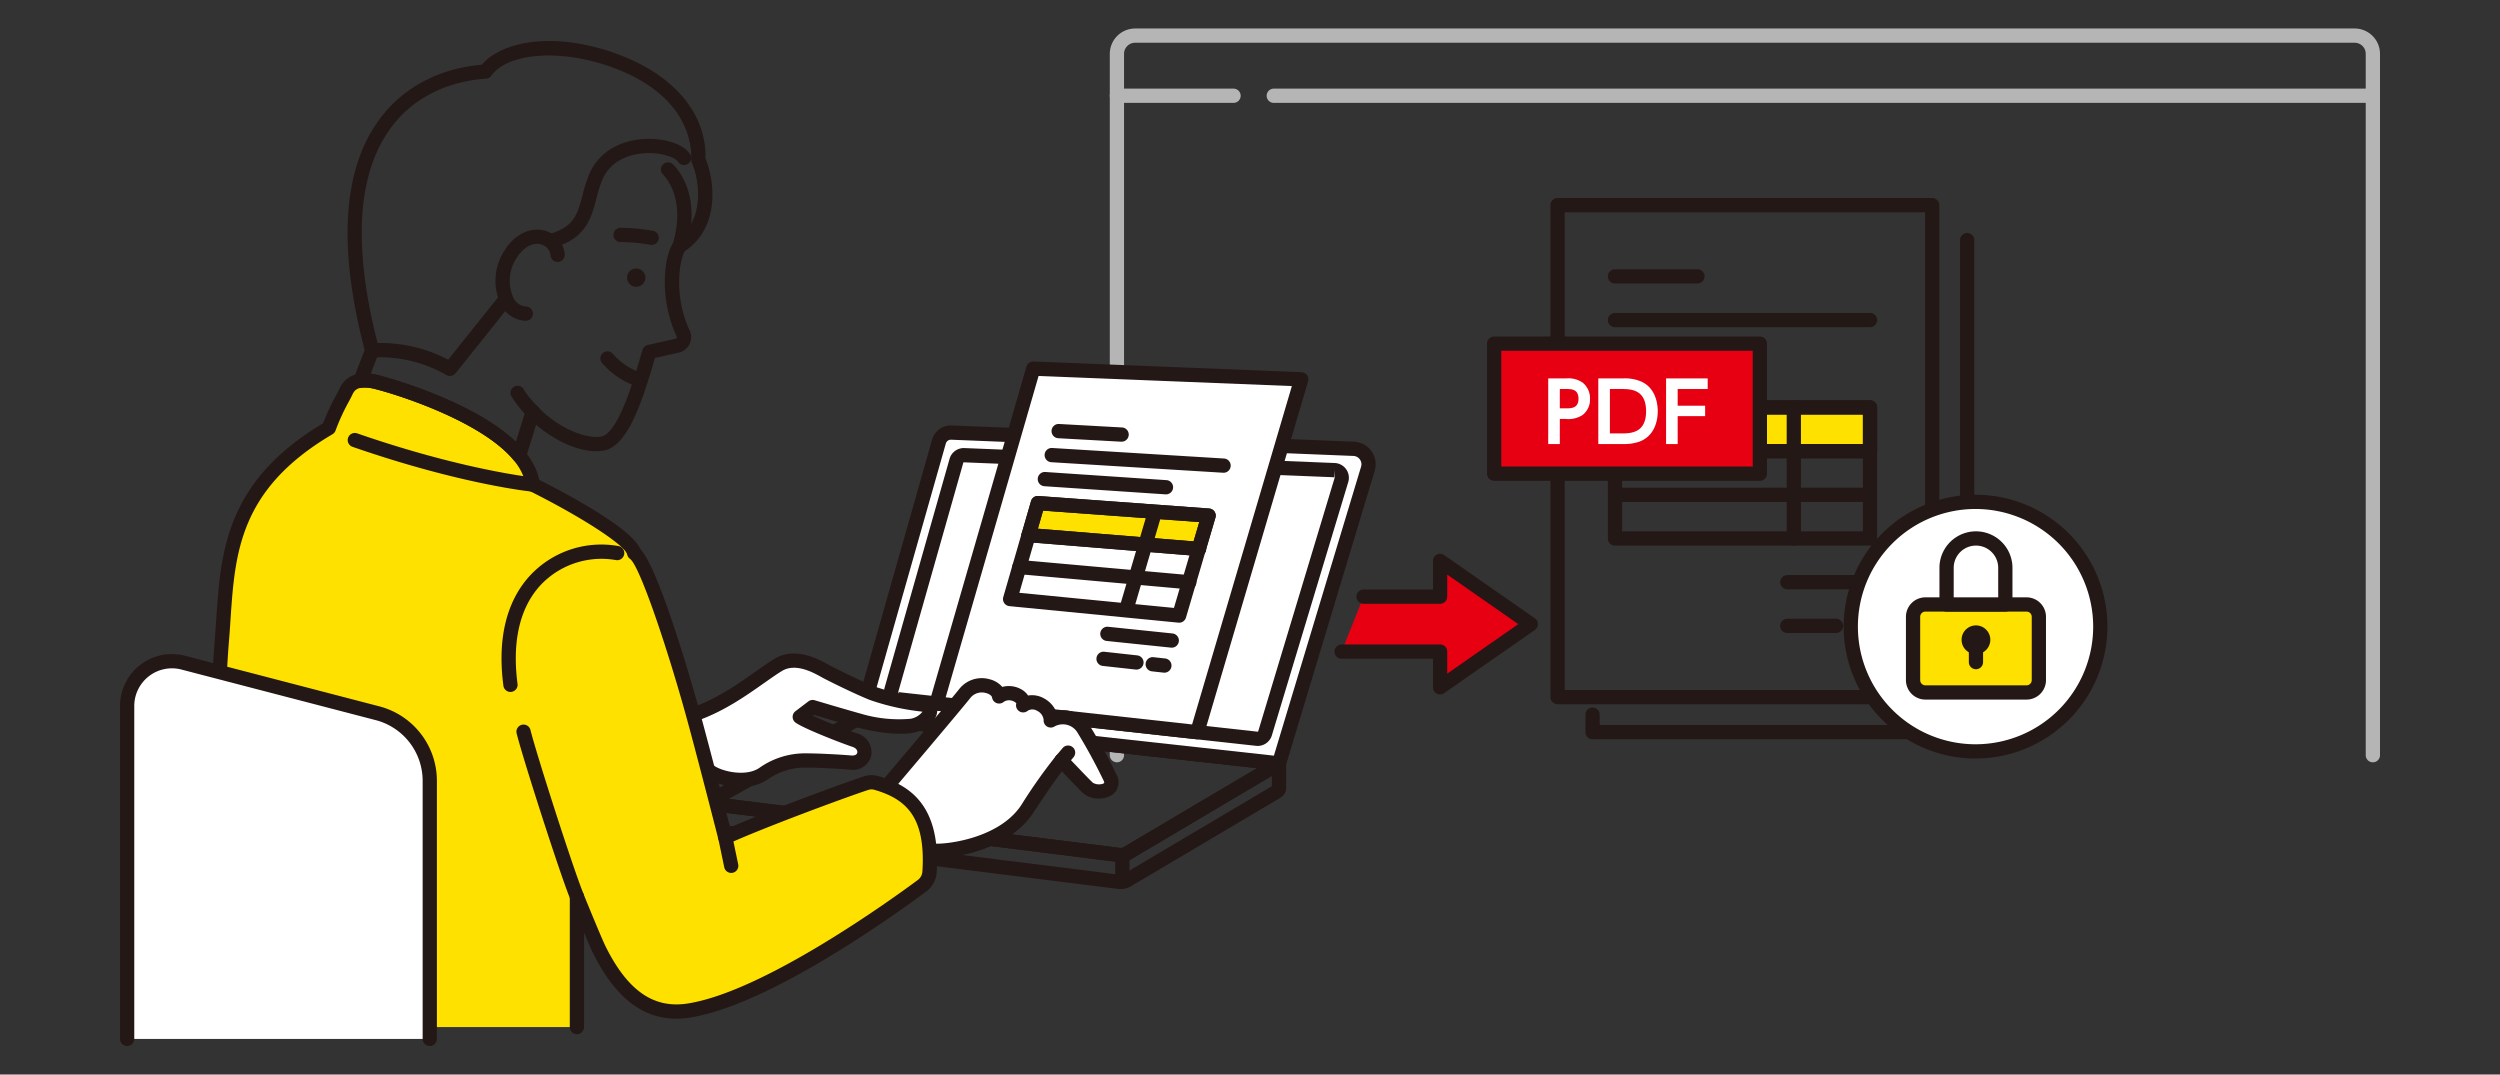 <svg xmlns="http://www.w3.org/2000/svg" xmlns:xlink="http://www.w3.org/1999/xlink" width="456" height="196" viewBox="0 0 456 196"><rect x="0" y="0" width="456" height="196" fill="#333333" stroke="none"/><defs><clipPath id="a"><rect width="456" height="196" transform="translate(217 1647)" fill="#efefef"/></clipPath><clipPath id="b"><rect width="412.218" height="185.605" fill="none"/></clipPath></defs><g transform="translate(-217 -1647)" clip-path="url(#a)"><g transform="translate(238.891 1652.197)"><g clip-path="url(#b)"><path d="M330.542,123.258h-68.33a1.3,1.3,0,0,1-1.3-1.3V32.219a1.3,1.3,0,0,1,1.3-1.3h68.33a1.3,1.3,0,0,1,1.3,1.3v89.739a1.3,1.3,0,0,1-1.3,1.3m-67.03-2.6h65.73V33.518h-65.73Z" fill="#231815"/><rect width="46.513" height="7.969" transform="translate(272.684 69.12)" fill="#ffe100"/><path d="M319.2,78.388H272.684a1.3,1.3,0,0,1-1.3-1.3V69.12a1.3,1.3,0,0,1,1.3-1.3H319.2a1.3,1.3,0,0,1,1.3,1.3v7.968a1.3,1.3,0,0,1-1.3,1.3m-45.213-2.6H317.9V70.42H273.984Z" fill="#231815"/><path d="M287.722,46.513H272.684a1.3,1.3,0,0,1,0-2.6h15.038a1.3,1.3,0,1,1,0,2.6" fill="#231815"/><path d="M319.2,54.481H272.684a1.3,1.3,0,0,1,0-2.6H319.2a1.3,1.3,0,1,1,0,2.6" fill="#231815"/><path d="M299.11,62.451H272.684a1.3,1.3,0,0,1,0-2.6H299.11a1.3,1.3,0,1,1,0,2.6" fill="#231815"/><path d="M319.2,78.388H272.684a1.3,1.3,0,0,1,0-2.6H319.2a1.3,1.3,0,1,1,0,2.6" fill="#231815"/><path d="M319.2,86.357H272.684a1.3,1.3,0,0,1,0-2.6H319.2a1.3,1.3,0,1,1,0,2.6" fill="#231815"/><path d="M319.2,94.326H272.684a1.3,1.3,0,0,1-1.3-1.3V69.12a1.3,1.3,0,0,1,1.3-1.3H319.2a1.3,1.3,0,0,1,1.3,1.3V93.026a1.3,1.3,0,0,1-1.3,1.3m-45.213-2.6H317.9V70.42H273.984Z" fill="#231815"/><path d="M319.2,102.295H304.121a1.3,1.3,0,0,1,0-2.6H319.2a1.3,1.3,0,1,1,0,2.6" fill="#231815"/><path d="M313,110.264h-8.883a1.3,1.3,0,0,1,0-2.6H313a1.3,1.3,0,0,1,0,2.6" fill="#231815"/><path d="M319.2,110.264h-3.005a1.3,1.3,0,0,1,0-2.6H319.2a1.3,1.3,0,1,1,0,2.6" fill="#231815"/><path d="M305.3,94.326a1.3,1.3,0,0,1-1.3-1.3V69.119a1.3,1.3,0,0,1,2.6,0V93.026a1.3,1.3,0,0,1-1.3,1.3" fill="#231815"/><path d="M336.919,129.635H268.59a1.3,1.3,0,0,1-1.3-1.3v-3.188a1.3,1.3,0,1,1,2.6,0v1.888h65.729V38.6a1.3,1.3,0,0,1,2.6,0v89.739a1.3,1.3,0,0,1-1.3,1.3" fill="#231815"/><rect width="48.47" height="23.718" transform="translate(250.64 57.48)" fill="#e60012"/><path d="M299.11,82.5H250.64a1.3,1.3,0,0,1-1.3-1.3V57.48a1.3,1.3,0,0,1,1.3-1.3h48.47a1.3,1.3,0,0,1,1.3,1.3V81.2a1.3,1.3,0,0,1-1.3,1.3m-47.171-2.6H297.81V58.78H251.939Z" fill="#231815"/><path d="M263.82,63.826a4.419,4.419,0,0,1,3.015.81,3.656,3.656,0,0,1,1.29,2.94,3.535,3.535,0,0,1-1.335,2.91,4.738,4.738,0,0,1-3.105.735H262.62V75.8h-2.115V63.826Zm-.09,5.46c.945,0,2.295,0,2.295-1.74,0-1.785-1.29-1.785-2.295-1.785h-1.11v3.525Z" fill="#fff"/><path d="M269.64,63.825h4.515a7.555,7.555,0,0,1,3.015.451c2.924,1.094,3.314,4.169,3.314,5.534,0,1.29-.33,4.38-3.3,5.535a8.542,8.542,0,0,1-3.15.45H269.64Zm2.115,10.035h1.95c1.785,0,4.65,0,4.65-4.05s-2.88-4.05-4.59-4.05h-2.01Z" fill="#fff"/><path d="M289.125,68.806v1.9h-5.01V75.8H282V63.826h7.59v1.935h-5.475v3.045Z" fill="#fff"/><path d="M361.2,109.1a22.757,22.757,0,1,1-22.758-22.758A22.758,22.758,0,0,1,361.2,109.1" fill="#fff"/><path d="M338.448,133.157A24.057,24.057,0,1,1,362.505,109.1a24.085,24.085,0,0,1-24.057,24.057m0-45.515A21.458,21.458,0,1,0,359.906,109.1a21.482,21.482,0,0,0-21.458-21.458" fill="#231815"/><path d="M347.75,121.107H329.3a2.247,2.247,0,0,1-2.248-2.248V107.306a2.247,2.247,0,0,1,2.248-2.248H347.75A2.248,2.248,0,0,1,350,107.306v11.553a2.248,2.248,0,0,1-2.248,2.248" fill="#ffe100"/><path d="M347.75,122.407H329.3a3.551,3.551,0,0,1-3.548-3.548V107.306a3.552,3.552,0,0,1,3.548-3.548H347.75a3.552,3.552,0,0,1,3.547,3.548v11.553a3.551,3.551,0,0,1-3.547,3.548M329.3,106.358a.949.949,0,0,0-.948.948v11.553a.949.949,0,0,0,.948.948H347.75a.949.949,0,0,0,.948-.948V107.306a.949.949,0,0,0-.948-.948Z" fill="#231815"/><path d="M343.882,105.058H333.164v-6.68a5.359,5.359,0,1,1,10.718,0Z" fill="#fff"/><path d="M343.882,106.359H333.164a1.3,1.3,0,0,1-1.3-1.3V98.378a6.659,6.659,0,0,1,13.318,0v6.681a1.3,1.3,0,0,1-1.3,1.3m-9.418-2.6h8.118V98.378a4.059,4.059,0,0,0-8.118,0Z" fill="#231815"/><path d="M338.523,114.121a2.622,2.622,0,1,1,2.621-2.622,2.624,2.624,0,0,1-2.621,2.622m0-2.643.021.021a.021.021,0,0,0-.021-.021" fill="#231815"/><path d="M338.523,116.873a1.3,1.3,0,0,1-1.3-1.3V112.82a1.3,1.3,0,1,1,2.6,0v2.753a1.3,1.3,0,0,1-1.3,1.3" fill="#231815"/><path d="M410.918,133.848a1.3,1.3,0,0,1-1.3-1.3V4.62A2.024,2.024,0,0,0,407.6,2.6H185.157a2.024,2.024,0,0,0-2.021,2.021V132.548a1.3,1.3,0,0,1-2.6,0V4.62A4.626,4.626,0,0,1,185.157,0H407.6a4.626,4.626,0,0,1,4.621,4.621V132.548a1.3,1.3,0,0,1-1.3,1.3" fill="#b5b5b6"/><path d="M182.5,152.067a3.479,3.479,0,0,1-.456-.029L106.775,142.6a1.3,1.3,0,0,1-.471-2.426l28.161-15.67a1.288,1.288,0,0,1,.774-.156l76.307,8.4a1.3,1.3,0,0,1,.52,2.41l-27.684,16.389a3.707,3.707,0,0,1-1.885.515M111.04,140.516l71.325,8.942a1.094,1.094,0,0,0,.694-.144l24.33-14.4-72.022-7.932Z" fill="#231815"/><path d="M182.458,156.968a4.023,4.023,0,0,1-.478-.03l-75.2-9.429a1.3,1.3,0,0,1-1.139-1.29v-4.908a1.3,1.3,0,0,1,1.462-1.29l75.267,9.437a1.1,1.1,0,0,0,.693-.144l27.683-16.388a1.3,1.3,0,0,1,1.962,1.118v4.464a2.086,2.086,0,0,1-1.02,1.789l-27.248,16.13a3.9,3.9,0,0,1-1.977.541m-74.222-11.9,74.068,9.286a1.268,1.268,0,0,0,.807-.168L210.1,138.211v-1.887l-25.722,15.227a3.679,3.679,0,0,1-2.341.486l-73.805-9.253Z" fill="#231815"/><path d="M211.4,134.044l-76.307-8.4L149.37,75.358a2.273,2.273,0,0,1,2.279-1.651l73.373,2.96a2.824,2.824,0,0,1,2.59,3.636Z" fill="#fff"/><path d="M211.4,135.345a1.389,1.389,0,0,1-.143-.008l-76.306-8.4a1.3,1.3,0,0,1-1.109-1.647L148.12,75a3.547,3.547,0,0,1,3.581-2.594l73.374,2.96a4.123,4.123,0,0,1,3.781,5.31L212.649,134.42a1.3,1.3,0,0,1-1.244.925m-74.637-10.827,73.7,8.116,15.9-52.705a1.523,1.523,0,0,0-1.4-1.962L151.6,75.006a.967.967,0,0,0-.976.707Z" fill="#231815"/><path d="M207.51,130.859a2.953,2.953,0,0,1-.3-.016l-65.437-7.207h0a2.705,2.705,0,0,1-2.305-3.427l11.842-41.715a2.7,2.7,0,0,1,2.71-1.963l67.527,2.724a2.7,2.7,0,0,1,2.481,3.483l-13.932,46.2a2.708,2.708,0,0,1-2.589,1.924m-65.449-9.807,65.437,7.206a.114.114,0,0,0,.111-.074l13.933-46.2-.044-1.433-.051,1.3-67.529-2.724a.1.1,0,0,0-.1.075l-11.841,41.715-.053,1.425Z" fill="#231815"/><path d="M148.92,123.115l47.562,5.237,18.98-64.362-48.883-1.952Z" fill="#fff"/><path d="M196.483,129.653a1.145,1.145,0,0,1-.143-.009l-47.563-5.237a1.3,1.3,0,0,1-1.107-1.653l17.659-61.076a1.3,1.3,0,0,1,1.3-.938l48.883,1.951a1.3,1.3,0,0,1,1.195,1.667L197.729,128.72a1.3,1.3,0,0,1-1.246.933M150.6,121.992l44.946,4.949,18.2-61.719-46.2-1.844Z" fill="#231815"/><path d="M165.728,92.4l31.039,2.525,1.793-6.078-31.145-2.282Z" fill="#ffe100"/><path d="M196.769,96.224c-.037,0-.071,0-.108,0l-31.039-2.526a1.3,1.3,0,0,1-1.142-1.656l1.687-5.835a1.291,1.291,0,0,1,1.343-.936l31.145,2.282a1.3,1.3,0,0,1,1.152,1.664l-1.793,6.079a1.3,1.3,0,0,1-1.245.932m-29.35-4.992,28.4,2.311,1.037-3.519-28.485-2.087Z" fill="#231815"/><path d="M182.655,75.368c-.024,0-.048,0-.073,0l-11.443-.632a1.3,1.3,0,1,1,.144-2.6l11.443.632a1.3,1.3,0,0,1-.071,2.6" fill="#231815"/><path d="M201.249,81.028c-.026,0-.053,0-.081,0l-31.3-1.917a1.3,1.3,0,0,1-1.218-1.377,1.287,1.287,0,0,1,1.377-1.218l31.3,1.917a1.3,1.3,0,0,1-.079,2.6" fill="#231815"/><path d="M190.74,84.971l-.089,0-22.058-1.483a1.3,1.3,0,0,1,.175-2.594l22.058,1.483a1.3,1.3,0,0,1-.086,2.6" fill="#231815"/><path d="M193.183,108.381c-.042,0-.084,0-.127-.006l-30.829-3.012a1.3,1.3,0,0,1-1.122-1.655l5.061-17.5a1.293,1.293,0,0,1,1.344-.935l31.145,2.282a1.3,1.3,0,0,1,1.152,1.664l-5.377,18.234a1.3,1.3,0,0,1-1.247.933m-29.146-5.454,28.2,2.755,4.616-15.657-28.485-2.087Z" fill="#231815"/><path d="M183.554,107.25a1.3,1.3,0,0,1-1.248-1.667l5.165-17.577a1.3,1.3,0,0,1,2.494.734L184.8,106.316a1.3,1.3,0,0,1-1.247.934" fill="#231815"/><path d="M196.769,96.225c-.036,0-.071,0-.107,0l-31.039-2.526a1.3,1.3,0,0,1,.211-2.592l31.039,2.526a1.3,1.3,0,0,1-.1,2.6" fill="#231815"/><path d="M194.976,102.3c-.039,0-.078,0-.117-.005l-30.934-2.769a1.3,1.3,0,1,1,.232-2.59l30.933,2.769a1.3,1.3,0,0,1-.114,2.6" fill="#231815"/><path d="M191.839,112.939a1.041,1.041,0,0,1-.136-.007l-11.739-1.219a1.3,1.3,0,0,1,.268-2.587l11.74,1.22a1.3,1.3,0,0,1-.133,2.593" fill="#231815"/><path d="M190.495,117.5a1.42,1.42,0,0,1-.144-.008l-2.151-.237a1.3,1.3,0,0,1,.284-2.584l2.152.237a1.3,1.3,0,0,1-.141,2.592" fill="#231815"/><path d="M185.4,116.937a1.422,1.422,0,0,1-.144-.008l-6.024-.664a1.3,1.3,0,0,1,.284-2.584l6.025.664a1.3,1.3,0,0,1-.141,2.592" fill="#231815"/><path d="M147.959,149.913c1.948.433,12.988-.649,17.534-7.576a93.4,93.4,0,0,1,6.224-8.822s4.126,4.368,4.87,5.033c1.272,1.137,5.277.812,3.978-1.948a95.186,95.186,0,0,0-5.033-9.173,4.447,4.447,0,0,0-5.764-1.217c.163-2.111-2.922-4.384-5.033-2.76.487-1.624-2.6-3.085-4.383-1.624-.325-2.111-4.384-2.922-6.169-.649s-14.45,17.209-14.45,17.209" fill="#fff"/><path d="M149.056,151.292a6.825,6.825,0,0,1-1.379-.11,1.3,1.3,0,0,1,.564-2.538c1.379.3,11.916-.546,16.165-7.021a94.121,94.121,0,0,1,6.337-8.97,1.3,1.3,0,0,1,1.918-.031c1.644,1.74,4.277,4.5,4.792,4.957a2.186,2.186,0,0,0,1.417.266,1.1,1.1,0,0,0,.653-.229,1.081,1.081,0,0,0-.134-.463,99.971,99.971,0,0,0-4.843-8.878,3.124,3.124,0,0,0-4.2-.9,1.3,1.3,0,0,1-1.878-1.263,2.071,2.071,0,0,0-1.184-1.652,1.59,1.59,0,0,0-1.76.022,1.3,1.3,0,0,1-2.038-1.4,1.687,1.687,0,0,0-.778-.46,1.717,1.717,0,0,0-1.537.217,1.3,1.3,0,0,1-2.108-.809c-.05-.321-.5-.655-1.1-.812a2.681,2.681,0,0,0-2.763.768c-1.78,2.266-13.962,16.636-14.48,17.247a1.3,1.3,0,1,1-1.983-1.682c.126-.148,12.668-14.943,14.418-17.171a5.219,5.219,0,0,1,5.468-1.677,4.432,4.432,0,0,1,2.3,1.393,4.619,4.619,0,0,1,3.718.591,3.473,3.473,0,0,1,.993.979,4.379,4.379,0,0,1,2.884.511,5.028,5.028,0,0,1,2.2,2.315,5.624,5.624,0,0,1,5.785,2.086,91.507,91.507,0,0,1,5.231,9.475,2.819,2.819,0,0,1-.7,3.688,4.646,4.646,0,0,1-5.319-.217c-.545-.487-2.62-2.655-3.915-4.019-.913,1.207-2.581,3.52-5.226,7.551-4.238,6.458-13.568,8.243-17.524,8.243" fill="#231815"/><path d="M107.587,135.518c1.84,1.3,6.711,2.489,9.741.433a13.168,13.168,0,0,1,7.955-2.435c2.382,0,6.538.251,7.956.378,3,.271,3.49-3.22.73-4.112-1.727-.559-8.442-3.166-9.984-4.222l2.354-1.785s5.458,1.632,8.361,2.435c3.815,1.055,7.8,1.351,9.741.974,2.922-.568,4.786-3.544,1.786-3.9a41.441,41.441,0,0,1-9.011-2.029c-2.864-1.161-7.224-3.328-8.442-3.978s-5.326-3.249-8.686-1.217c-3.49,2.11-8.686,6.656-15.1,8.929" fill="#fff"/><path d="M113.182,138.373a11.749,11.749,0,0,1-6.345-1.793,1.3,1.3,0,0,1,1.5-2.124c1.535,1.083,5.837,2.064,8.262.419a14.411,14.411,0,0,1,8.685-2.659c2.366,0,6.571.248,8.072.384.624.058,1.046-.134,1.122-.506s-.177-.839-.908-1.075c-1.485-.481-8.542-3.17-10.319-4.386a1.3,1.3,0,0,1-.051-2.108l2.354-1.786a1.3,1.3,0,0,1,1.158-.21c.054.016,5.478,1.637,8.335,2.428a24.373,24.373,0,0,0,9.147.951,3.551,3.551,0,0,0,2.169-1.278,2.1,2.1,0,0,0-.287-.051,42.779,42.779,0,0,1-9.347-2.116c-2.926-1.186-7.313-3.368-8.566-4.036l-.345-.189c-1.375-.763-4.6-2.549-7.056-1.063-.949.573-2.03,1.336-3.283,2.218-3.246,2.288-7.286,5.134-12.055,6.824a1.3,1.3,0,0,1-.868-2.45c4.431-1.571,8.31-4.3,11.426-6.5,1.239-.873,2.409-1.7,3.434-2.317,3.751-2.268,8.046.116,9.664,1.014l.307.168c1.178.629,5.522,2.786,8.318,3.921A41.071,41.071,0,0,0,146.379,122c2.408.283,2.655,1.879,2.673,2.362.067,1.781-1.891,3.62-4.363,4.1-2.329.453-6.578.042-10.336-1-2.3-.636-6.227-1.8-7.754-2.255l-.2.154c2.44,1.128,6.507,2.708,7.973,3.183a3.6,3.6,0,0,1,2.655,4.069,3.42,3.42,0,0,1-3.9,2.575c-1.46-.131-5.545-.374-7.839-.374a11.831,11.831,0,0,0-7.225,2.212,8.646,8.646,0,0,1-4.876,1.346" fill="#231815"/><path d="M16.25,182.141s1.15-56.35,2.3-70.15,0-27.6,19.55-39.1A54.015,54.015,0,0,1,41.185,66.3c.811-1.786,2.273-2.436,5.033-1.949,3.734.812,27.762,7.956,29.061,18.833,5.195,2.6,17.859,9.417,18.508,12.5,2.6,1.785,8.507,21.406,10.553,28.736,1.948,6.981,6.061,23.108,6.061,23.108,6.5-2.953,21.231-8.413,25.636-9.866a3.254,3.254,0,0,1,1.936-.048c5.952,1.75,10.375,5.31,9.685,16.218a3.381,3.381,0,0,1-1.345,2.507c-5.505,4.084-28.494,20.62-42.623,22.794-5.628.866-11.379-1.328-16.235-11.04-.866-1.732-4.113-9.741-4.113-9.741v23.785" fill="#ffe100"/><path d="M16.25,183.44h-.027a1.3,1.3,0,0,1-1.273-1.326c.012-.564,1.165-56.549,2.3-70.232.114-1.364.2-2.728.3-4.09.826-12.353,1.678-25.124,19.487-35.782a42.168,42.168,0,0,1,2.42-5.19c.238-.446.43-.8.544-1.057,1.085-2.384,3.194-3.264,6.444-2.691.327.071,27.557,6.954,30.012,19.25C82,85.124,93.313,91.2,94.91,94.954c3.44,3.623,9.468,24.773,10.682,29.119,1.581,5.67,4.62,17.484,5.687,21.647,7.093-3.076,20.345-7.968,24.351-9.289a4.526,4.526,0,0,1,2.709-.061c5.36,1.575,11.41,4.993,10.617,17.547a4.67,4.67,0,0,1-1.867,3.469c-6.54,4.851-28.98,20.847-43.2,23.034-7.325,1.13-13.082-2.712-17.6-11.743-.327-.654-.968-2.138-1.649-3.76V182.14a1.3,1.3,0,0,1-2.6,0V158.355a1.3,1.3,0,0,1,2.5-.489c.033.08,3.239,7.982,4.071,9.648,4,8,8.725,11.28,14.875,10.337,13.983-2.151,37.479-19.164,42.048-22.553a2.077,2.077,0,0,0,.821-1.545c.634-10.035-3.041-13.209-8.756-14.889a1.954,1.954,0,0,0-1.16.036c-4.252,1.4-19.006,6.86-25.506,9.815a1.3,1.3,0,0,1-1.8-.862c-.041-.162-4.131-16.193-6.054-23.08-3.483-12.481-8.31-26.741-10.039-28.017a1.4,1.4,0,0,1-.532-.8c-.356-1.691-8.183-6.789-17.819-11.607a1.3,1.3,0,0,1-.709-1.008c-1.162-9.728-23.91-16.817-28.047-17.717-2.576-.455-3.163.316-3.573,1.216-.131.287-.347.695-.617,1.2a38.336,38.336,0,0,0-2.425,5.28,1.3,1.3,0,0,1-.567.689C21.743,84.02,20.966,95.651,20.145,107.965c-.093,1.376-.185,2.755-.3,4.133-1.133,13.6-2.283,69.506-2.3,70.069a1.3,1.3,0,0,1-1.3,1.273" fill="#231815"/><path d="M71.218,121.016a1.3,1.3,0,0,1-1.288-1.13c-1.532-11.629,2.357-17.908,5.889-21.127A17.757,17.757,0,0,1,90.99,94.42a1.3,1.3,0,0,1-.576,2.535,15.273,15.273,0,0,0-12.843,3.725c-4.409,4.019-6.16,10.543-5.062,18.866A1.3,1.3,0,0,1,71.389,121a1.4,1.4,0,0,1-.171.011" fill="#231815"/><path d="M75.28,84.486a1.166,1.166,0,0,1-.132-.007c-.53-.054-13.2-1.392-32.766-8.183a1.3,1.3,0,0,1,.852-2.456c19.248,6.681,32.049,8.04,32.176,8.052a1.3,1.3,0,0,1-.13,2.594" fill="#231815"/><path d="M83.343,159.655a1.3,1.3,0,0,1-1.2-.808c-1.913-4.677-8.652-25.68-9.8-30.266a1.3,1.3,0,0,1,2.523-.631c1.133,4.535,7.793,25.293,9.683,29.913a1.3,1.3,0,0,1-1.2,1.792" fill="#231815"/><path d="M111.482,154.027a1.3,1.3,0,0,1-1.271-1.035l-1.083-5.2a1.3,1.3,0,0,1,2.545-.531l1.083,5.2a1.3,1.3,0,0,1-1.274,1.565" fill="#231815"/><path d="M72.794,79.2a1.3,1.3,0,0,1-1-.471c-6.236-7.538-22.84-12.448-25.85-13.1a6.339,6.339,0,0,0-1.9-.091,1.3,1.3,0,0,1-1.393-1.752l1.968-5.142c-4.868-18.66-4.024-32.725,2.51-41.809C52.8,8.938,61.159,7.015,66,6.6c3.482-4.1,12.569-6.128,23.9-2.227C100.72,8.094,107,15.3,106.786,23.69c1.9,4.7,2.4,12.825-3.778,16.925-1.057,1.846-1.952,8.421.884,14.439a2.886,2.886,0,0,1-.064,2.622,2.851,2.851,0,0,1-2.12,1.486l-4.13.934-.175.592C95.089,68.578,92.468,76.337,88.14,77c-4.178.649-9.135-2.035-12.246-4.722l-1.859,6a1.3,1.3,0,0,1-.989.891,1.272,1.272,0,0,1-.252.024M45.741,62.968q.34.041.7.105c3.58.777,18.332,5.218,25.769,12.308l1.824-5.892a1.3,1.3,0,0,1,2.211-.482c2.733,3.054,8.01,5.959,11.5,5.426,3.056-.47,5.934-10.285,7.163-14.477l.394-1.334a1.3,1.3,0,0,1,.96-.894l4.972-1.12c.19-.032.26-.08.3-.161a.307.307,0,0,0,0-.285C98.377,49.448,99.1,41.6,101.009,38.92a1.307,1.307,0,0,1,.366-.345c5.145-3.234,4.513-10.387,2.907-14.135a1.313,1.313,0,0,1-.1-.57c.121-2.735-.611-12.047-15.115-17.037-9.037-3.11-18.407-2.33-21.33,1.776a1.3,1.3,0,0,1-.974.543c-4.274.278-12.234,1.843-17.524,9.2-6.106,8.488-6.78,21.957-2,40.032a1.309,1.309,0,0,1-.043.8Z" fill="#231815"/><path d="M94.762,65.383a1.3,1.3,0,0,1-.357-.05,14.4,14.4,0,0,1-6.528-4.367,1.3,1.3,0,0,1,2.08-1.56,11.962,11.962,0,0,0,5.161,3.427,1.3,1.3,0,0,1-.356,2.55" fill="#231815"/><path d="M75.279,71.173a1.3,1.3,0,0,1-.919-.38,18.513,18.513,0,0,1-3.048-3.846,1.3,1.3,0,0,1,2.414-.966A16.724,16.724,0,0,0,76.2,68.954a1.3,1.3,0,0,1-.919,2.219" fill="#231815"/><path d="M73.981,53.314h-.058a5.255,5.255,0,0,1-4.455-2.961,10.038,10.038,0,0,1,.471-9.553c2.175-3.669,5.2-4.465,7.314-3.99a4.946,4.946,0,0,1,3.866,4.372,1.3,1.3,0,0,1-2.589.236,2.326,2.326,0,0,0-1.85-2.072c-1.576-.355-3.261.682-4.5,2.779a7.471,7.471,0,0,0-.422,6.99,2.759,2.759,0,0,0,2.283,1.6,1.3,1.3,0,0,1-.056,2.6" fill="#231815"/><path d="M60.179,63.379a1.3,1.3,0,0,1-.688-.2,24.471,24.471,0,0,0-13.406-3.174,1.3,1.3,0,0,1-.216-2.591,26.6,26.6,0,0,1,13.984,2.99l9.053-11.316a1.3,1.3,0,1,1,2.03,1.624L61.195,62.892a1.3,1.3,0,0,1-1.016.487" fill="#231815"/><path d="M79.06,39.919a1.3,1.3,0,0,1-.384-2.542c4.21-1.305,4.831-3.687,5.689-6.982a25.837,25.837,0,0,1,1.249-3.9c1.582-3.639,5.085-5.94,9.609-6.312,3.847-.314,7.525.826,8.748,2.715a1.3,1.3,0,0,1-2.183,1.413c-.528-.817-3.2-1.8-6.352-1.537-2.08.171-5.811,1.017-7.438,4.759a23.636,23.636,0,0,0-1.117,3.519c-.906,3.479-1.843,7.077-7.436,8.81a1.291,1.291,0,0,1-.385.059" fill="#231815"/><path d="M102.067,40.976a1.32,1.32,0,0,1-.37-.054,1.3,1.3,0,0,1-.877-1.615c2.369-7.995-1.07-11.961-1.783-12.675a1.3,1.3,0,0,1,1.839-1.838c1.258,1.26,5.154,6.081,2.437,15.251a1.3,1.3,0,0,1-1.246.931" fill="#231815"/><path d="M96.966,39.482a1.306,1.306,0,0,1-.373-.055,34.078,34.078,0,0,0-5.221-.472,1.3,1.3,0,1,1-.128-2.6,33.06,33.06,0,0,1,6.094.578,1.3,1.3,0,0,1-.372,2.546" fill="#231815"/><path d="M95.83,45.442a1.672,1.672,0,1,1-1.672-1.672,1.673,1.673,0,0,1,1.672,1.672" fill="#231815"/><path d="M1.3,184.3V123.583a8.176,8.176,0,0,1,10.237-7.912L46.971,124.9A12.741,12.741,0,0,1,56.5,137.227V184.3" fill="#fff"/><path d="M56.5,185.6a1.3,1.3,0,0,1-1.3-1.3V137.228a11.445,11.445,0,0,0-8.557-11.072l-35.434-9.227A6.876,6.876,0,0,0,2.6,123.584V184.3a1.3,1.3,0,1,1-2.6,0V123.584a9.477,9.477,0,0,1,11.865-9.171L47.3,123.641a14.043,14.043,0,0,1,10.5,13.587V184.3a1.3,1.3,0,0,1-1.3,1.3" fill="#231815"/><path d="M171.716,134.815a1.3,1.3,0,0,1-.992-2.14l1.191-1.406a1.3,1.3,0,1,1,1.984,1.679l-1.19,1.407a1.3,1.3,0,0,1-.993.46" fill="#231815"/><path d="M182.824,156.342a1.3,1.3,0,0,1-1.3-1.3v-3.671a1.3,1.3,0,1,1,2.6,0v3.671a1.3,1.3,0,0,1-1.3,1.3" fill="#231815"/><path d="M203.107,13.568H181.836a1.3,1.3,0,1,1,0-2.6h21.271a1.3,1.3,0,1,1,0,2.6" fill="#b5b5b6"/><path d="M410.353,13.568H210.447a1.3,1.3,0,1,1,0-2.6H410.353a1.3,1.3,0,1,1,0,2.6" fill="#b5b5b6"/><path d="M222.816,113.653h17.967v6.514l16.536-11.525L240.783,97.117v6.514H226.825" fill="#e60012"/><path d="M240.783,121.467a1.3,1.3,0,0,1-1.3-1.3v-5.214H222.816a1.3,1.3,0,0,1,0-2.6h17.967a1.3,1.3,0,0,1,1.3,1.3v4.023l12.962-9.034-12.962-9.034v4.023a1.3,1.3,0,0,1-1.3,1.3H226.825a1.3,1.3,0,1,1,0-2.6h12.658V97.117a1.3,1.3,0,0,1,2.043-1.066l16.536,11.525a1.3,1.3,0,0,1,0,2.133l-16.536,11.525a1.3,1.3,0,0,1-.743.233" fill="#231815"/></g></g></g></svg>